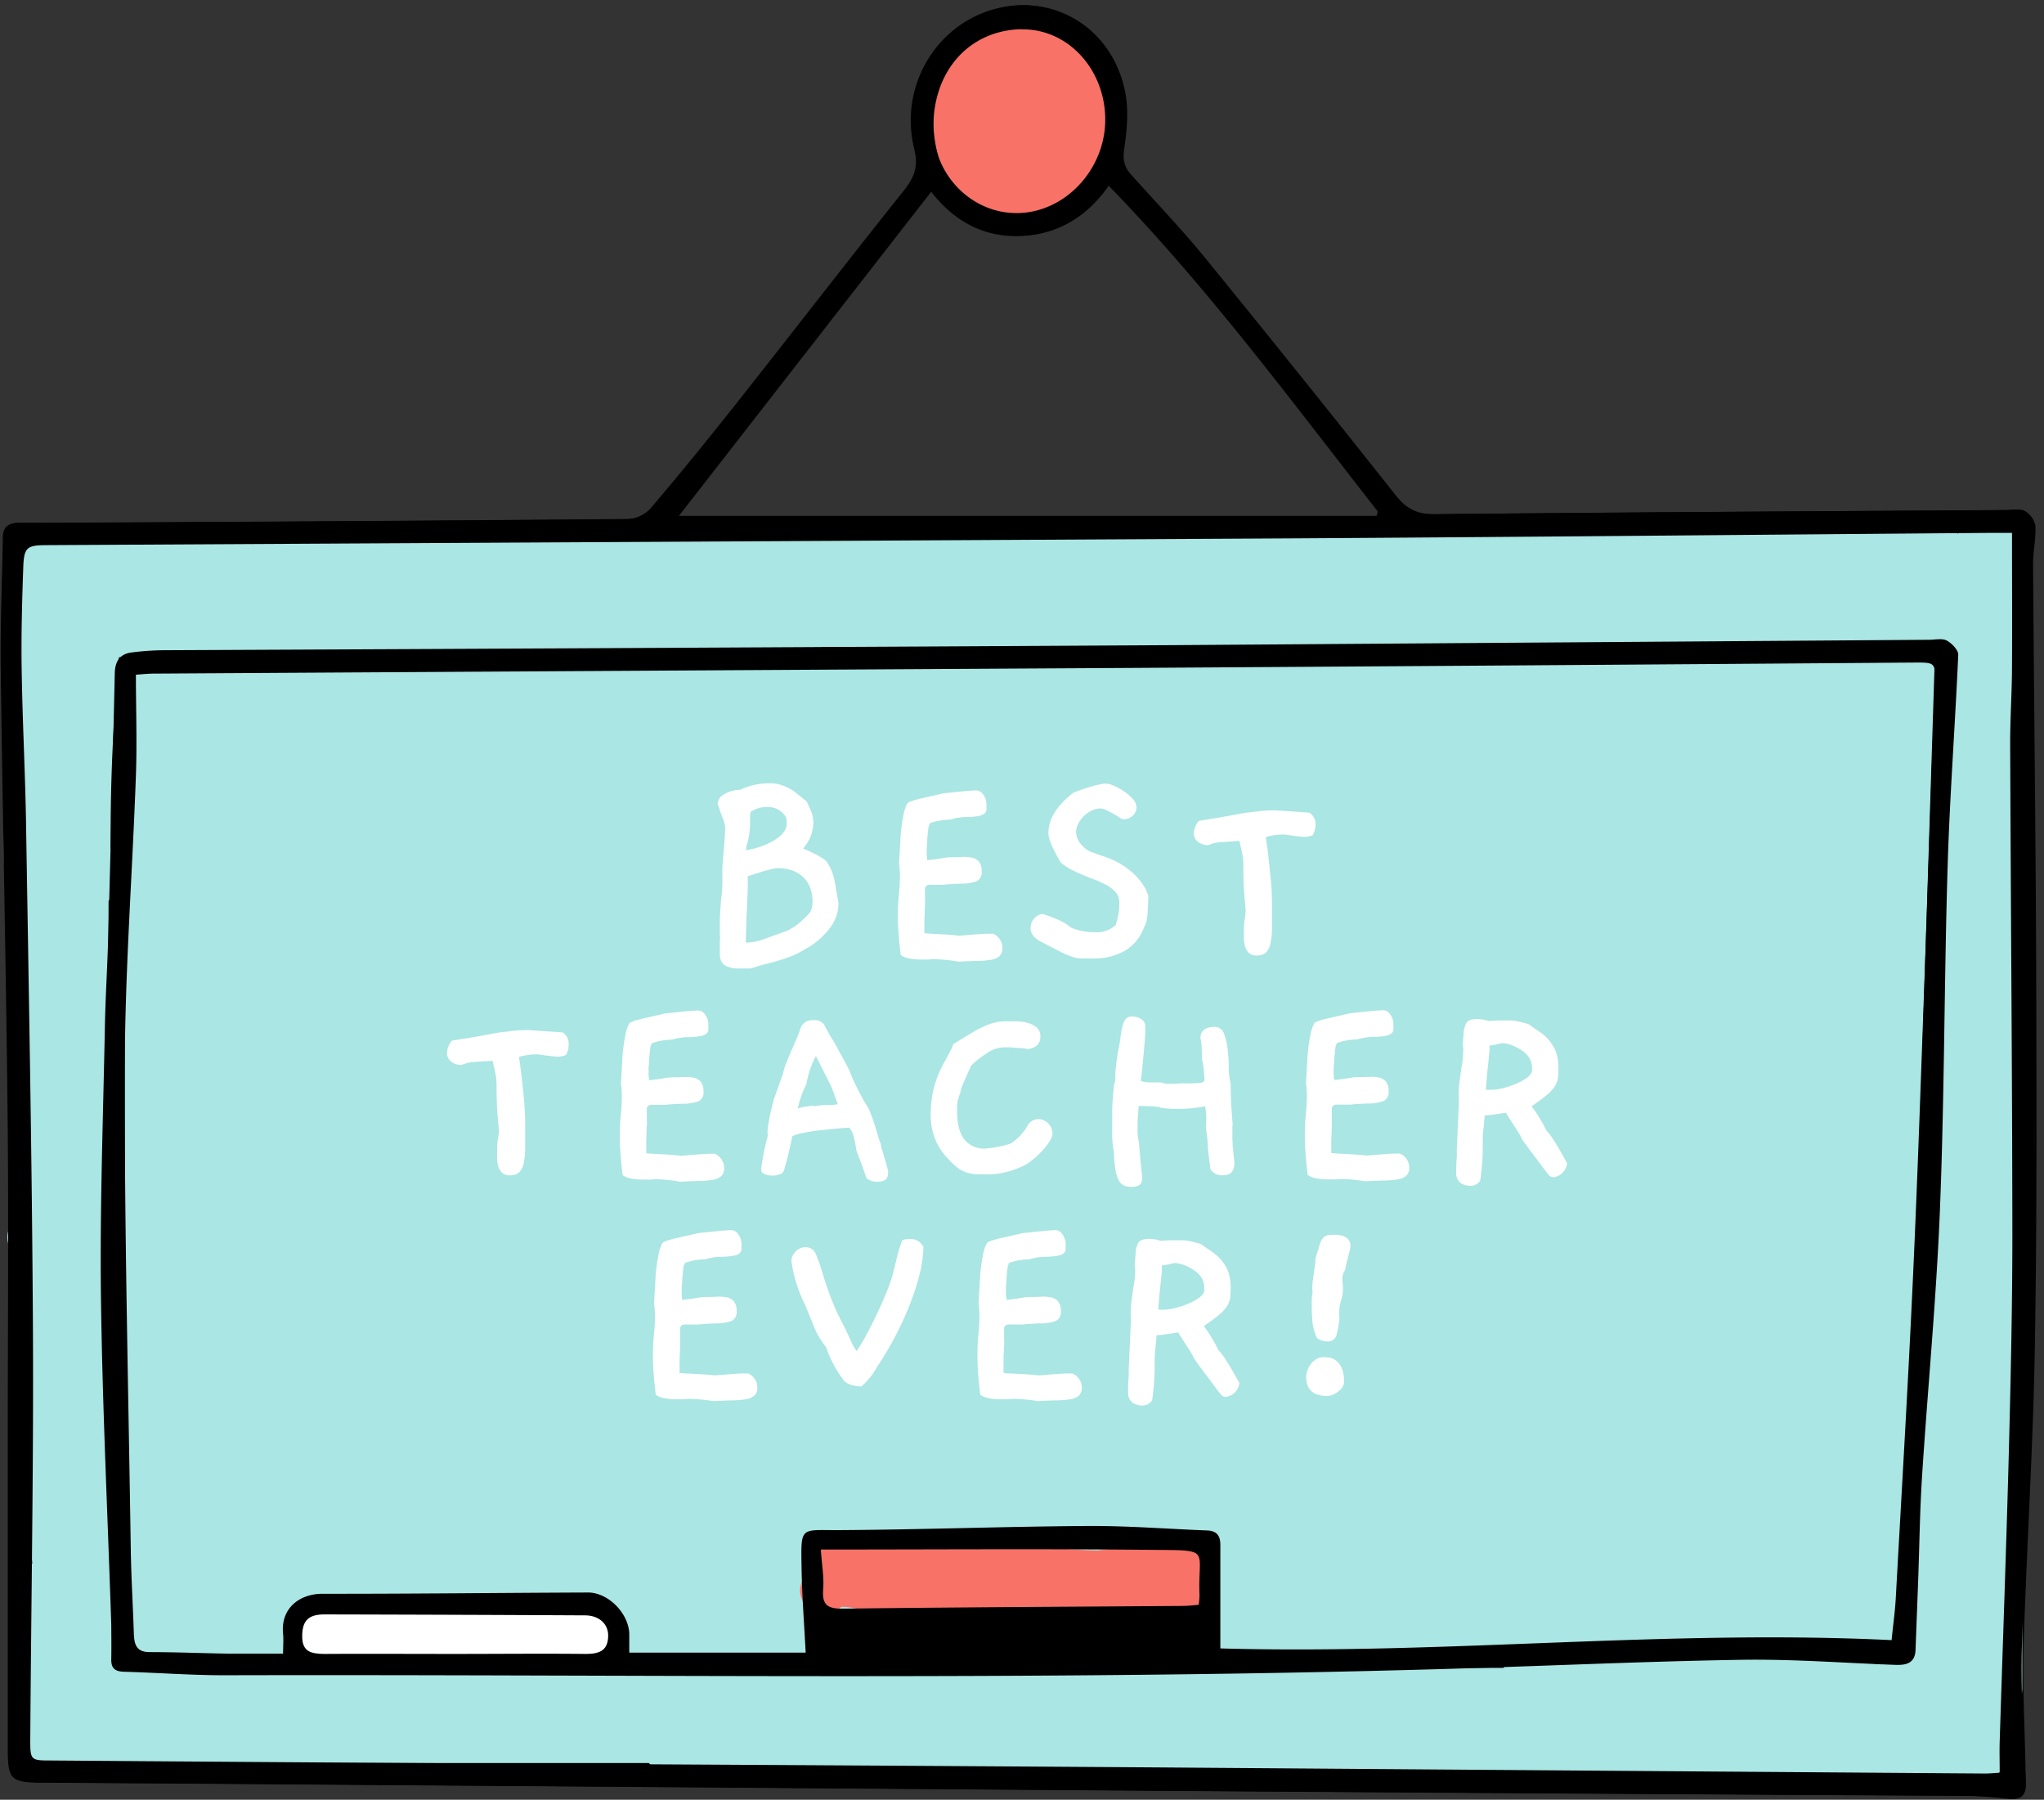 <?xml version="1.0" encoding="UTF-8" standalone="no"?><svg xmlns="http://www.w3.org/2000/svg" xmlns:xlink="http://www.w3.org/1999/xlink" data-name="Layer 1" fill="#000000" height="434.5" preserveAspectRatio="xMidYMid meet" version="1" viewBox="4.2 3.7 493.6 434.5" width="493.6" zoomAndPan="magnify"><rect x="4.2" y="3.7" width="493.6" height="434.5" fill="#333333" stroke="none"/><g id="change1_1"><path d="M495.57,329.78c.53-30.1.44-60.2.35-90.31-.11-33.21-.54-66.42-.76-99.64,0-3.08.73-6.18.56-9.24a5.28,5.28,0,0,0-2.57-3.53c-1.11-.62-2.79-.23-4.23-.22-46.13.3-92.26.53-138.39,1-4.31,0-6.79-1.41-9.34-4.64q-22.68-28.64-45.77-57c-5.76-7.05-12.08-13.66-18.17-20.45-1.66-1.86-1.94-3.73-1.54-6.35.66-4.42,1.07-9.16.21-13.48C273.06,11.65,261,3.77,248.85,5.13,232.17,7,221.27,23.38,225.32,39.73c1,4.1,0,6.76-2.45,9.85C209.66,66.19,196.69,83,183.53,99.65c-7.19,9.1-14.48,18.1-22,26.94A8.27,8.27,0,0,1,155.9,129q-71,.6-141.91.91c-1.69,0-3.39,0-5.08,0-2.4,0-3.59,1.07-3.63,3.53-.16,10.54-.63,21.09-.5,31.63.45,35.7,1.27,71.39,1.65,107.08.27,25.41.05,50.82.05,76.23h0v77.8c0,7,.83,7.81,7.81,7.86q35.76.23,71.54.5,105.75.78,211.5,1.56,90.69.62,181.39,1.12a106.45,106.45,0,0,1,10.85.72c2.51.27,3.76-.68,3.86-3.12.07-1.43-.08-2.86-.1-4.3-.18-10-.74-20.06-.44-30.07C493.63,376.88,495.16,353.34,495.57,329.78ZM229.3,49.7C234.93,57,242.2,61,251.24,60.57c8.87-.44,15.78-4.84,20.87-12.28,24,24.65,44.18,52,65.13,78.79l-.33,1.16H168.15Z"/></g><g id="change2_1"><path d="M34.32 163.65L34.32 406.17 271.42 406.17 463.82 402.93 471.46 161.62 34.32 163.65z" fill="#aae6e3"/></g><g id="change3_1"><path d="M493.2,237.3c-1.39-23-2.71-46-1-69.08a6.31,6.31,0,0,0-.39-2.8c0-.09,0-.16,0-.25q-.12-12-.23-24c3.09-5.06.77-13.48-7-13.48a7.79,7.79,0,0,0-7.52,4.82c-22.64-6.5-45.68-.51-68.75,0-12.78.28-25.45-2-38.24-1.35-4.67.24-9.33.73-14,1.08a6.8,6.8,0,0,0-2.14-.36H336c-1.36-.23-2.72-.5-4.08-.85a6,6,0,0,0-5.16.85H32.94a5.85,5.85,0,0,0-5.07,2.59l-1.24-.52a13.28,13.28,0,0,0-2.31-.39,9.65,9.65,0,0,0-3.36-.78,9.81,9.81,0,0,0-5.15.23,9.75,9.75,0,0,0-4.39,2.31,9.76,9.76,0,0,0-3.32,3.63,13,13,0,0,0-1.3,9.94c.43,1,.86,2.06,1.3,3.09a13.47,13.47,0,0,0,1,1.38,16.68,16.68,0,0,0-1.62,5.74,463.24,463.24,0,0,0-2.32,52.14A12,12,0,0,0,10,221.17Q10.34,258.6,11.7,296a5.93,5.93,0,0,0-2.49.9l-.14.08-.28.21c-2.12,1.55-3.44,4.4-2.52,7a42.74,42.74,0,0,1,2.61,12.89,6.2,6.2,0,0,0,1.79,4.25,5.08,5.08,0,0,0-1.81,4.91q.87,7.06,1.61,14.14A335.64,335.64,0,0,0,12,381.17a5.67,5.67,0,0,0-2.7,5.26l.51,17.72a6.31,6.31,0,0,0,1.43,3.93c-.13,1.38-.27,2.76-.4,4.15a5.44,5.44,0,0,0-1.05,3.56,33.53,33.53,0,0,1,0,4c0,.15-.11,1-.12,1.25-.09.55-.2,1.11-.31,1.66-1,4.7,3,9.34,7.94,7.94A12.87,12.87,0,0,0,21,429a12.61,12.61,0,0,0,2.83.34H160.92a7.11,7.11,0,0,0,6.76,2.89l21.06-1.68a8.39,8.39,0,0,0,6.25,3.13c24.39,1.49,48.68-1.13,73.05-1.72a353.6,353.6,0,0,1,35.8,1.34c12.21.94,23.88-2.73,36-2.09,11.27.6,22.28,3.47,33.61,3.94,11.65.48,23.34.19,35,.06q36.84-.41,73.65-1.88c6.67-.26,9.33-6.64,7.94-11.56a13.2,13.2,0,0,0,.58-4.51,11,11,0,0,0,1.94-6.48V305.13a7.54,7.54,0,0,0,.27-.88C497.87,282.91,494.5,259,493.2,237.3Zm-19.95-37.22a7.19,7.19,0,0,0-.37,2q-.75,45.45-1.52,90.91a11.16,11.16,0,0,0-1.8,6.3v40.33A10.57,10.57,0,0,0,466,348v52.59a29.6,29.6,0,0,0-7.48,4.93c-4.94-.49-12.52-1.82-14.36-2.05q-11.69-1.41-23.44-2a329,329,0,0,0-47,1.22,8.66,8.66,0,0,0-6.45,3.68h-332Q30.92,352.6,30,298.66a7.19,7.19,0,0,0,.25-1.85l0-9.07a.09.09,0,0,0,0-.05q.16-11.47.05-22.95l.12-43.52a6.22,6.22,0,0,0,1.38-3.91v-5.57a6.31,6.31,0,0,0-.88-3.12q-.15-23.18,2-46.24H195a12.27,12.27,0,0,0,7.67-2.45H474.53l.06,5.24a8.59,8.59,0,0,0,1,4Q474.1,184.59,473.25,200.08Z" fill="#aae6e3"/></g><g id="change4_1"><path d="M149.61,392.46c-22-6.89-44.47,0-67.09-1.22-4.31-.23-6.78,1.76-7,5.14-.32,3.05,1.47,6.36,5.4,6.41,21.51,6.65,44-3.61,65.43,3.09C153.46,408.1,156.64,394.67,149.61,392.46Z" fill="#ffffff"/></g><g id="change4_2"><path d="M179,202a11,11,0,0,1,.34,1.48c-.09,1.93-.2,3.68-.34,5.24s-.26,3-.35,4.2c0,.78,0,1.49,0,2.13s0,1.24,0,1.79a35.92,35.92,0,0,1-.31,4.06,65.17,65.17,0,0,0-.31,7.3v1a4.47,4.47,0,0,0,.07.76,7.23,7.23,0,0,0-.07.89V234a4,4,0,0,0,.35,1.75,2.55,2.55,0,0,0,1.17,1.17,6.41,6.41,0,0,0,2.48.59h3.51c1.37-.46,2.61-.83,3.72-1.1s2.14-.57,3.13-.86,2-.65,2.93-1a23.67,23.67,0,0,0,3.16-1.61,18.52,18.52,0,0,0,6.34-5.48,9.83,9.83,0,0,0,1.86-5.27v-.48l-.83-4.82a14.51,14.51,0,0,0-.89-3.1,11.72,11.72,0,0,0-1.1-2q-1-1.25-5.72-3.24a9.65,9.65,0,0,0,2.48-6.27,7.34,7.34,0,0,0-.62-2.89l-1-2.2-2.83-2.28a12.63,12.63,0,0,0-2.51-1.41,9.76,9.76,0,0,0-2-.58,6.65,6.65,0,0,0-1.38-.11c-.37,0-.64,0-.83,0a16.08,16.08,0,0,0-6.54,1.58,7.35,7.35,0,0,0-4,1.17,2.8,2.8,0,0,0-1.41,2.14c.32,1,.58,1.75.79,2.37S178.8,201.33,179,202Zm5.78,4.93a21,21,0,0,0,.45-2.65c.07-.76.1-1.42.1-2v-1.44a4.16,4.16,0,0,1,.14-1.11,6.68,6.68,0,0,1,4.34-1.17,4.66,4.66,0,0,1,1.72.31,5.18,5.18,0,0,1,1.31.76,4.47,4.47,0,0,1,.86.9,3.15,3.15,0,0,1,.38.65c0,.23.08.45.1.66a6.48,6.48,0,0,1,0,.65q0,2.13-2.76,3.92a18.75,18.75,0,0,1-7.09,2.55A13,13,0,0,1,184.77,206.88Zm-.34,19.62c0-1.28.09-2.44.14-3.48s.09-2,.13-3,.07-2,.07-3.27v-1.58a13.25,13.25,0,0,0,1.28-.38c.62-.21,1.3-.42,2.06-.66s1.49-.43,2.2-.61a7.14,7.14,0,0,1,1.76-.28,10.45,10.45,0,0,1,3.17.48,7.66,7.66,0,0,1,2.65,1.45,6.76,6.76,0,0,1,1.82,2.51,8.82,8.82,0,0,1,.69,3.62,6.18,6.18,0,0,1-.27,1.92,3.88,3.88,0,0,1-.93,1.38c-.48.51-1,1-1.62,1.55a15.44,15.44,0,0,1-1.93,1.45,9.44,9.44,0,0,1-1.86.93l-5.16,1.86a12.87,12.87,0,0,1-4,.82h-.34C184.34,229.37,184.38,227.79,184.43,226.5Z" fill="#ffffff"/></g><g id="change4_3"><path d="M235.66,235.87c1.65-.1,3.14-.15,4.48-.18a21.33,21.33,0,0,0,3.34-.27,4.31,4.31,0,0,0,2.06-.86,2.61,2.61,0,0,0,.72-2.07,3.64,3.64,0,0,0-2.27-3.37h-.82c-.92,0-2.16.07-3.72.2l-2.62.21-1,.07c-.28,0-.83-.1-1.66-.17s-1.68-.13-2.58-.17l-2.55-.14c-.8-.05-1.34-.09-1.61-.14,0-1,0-2,0-2.75s.05-1.48.07-2.1,0-1.21.07-1.76,0-1.1,0-1.65c0-.37,0-.77,0-1.21s0-.79,0-1.07a1.07,1.07,0,0,1,.31-.86,1.33,1.33,0,0,1,.73-.27,6.17,6.17,0,0,1,.86,0l.79,0c.37,0,.7,0,1,0l.86,0q.69-.14,4-.27a10.83,10.83,0,0,0,4-.62,2.34,2.34,0,0,0,1.14-2.35,3.51,3.51,0,0,0-.62-2.3,3.14,3.14,0,0,0-1.69-1,9.35,9.35,0,0,0-2.44-.17c-.92.05-1.86.07-2.83.07a12.85,12.85,0,0,0-2.1.24q-1.34.24-3.48.45c0-.46-.08-.88-.1-1.27s0-.75,0-1.07,0-.67,0-.9.06-.46.1-.68c0,.13,0,0,0-.45s.06-1,.1-1.59.12-1.21.21-1.79a2.7,2.7,0,0,1,.41-1.2,15.85,15.85,0,0,1,4.48-.83h.34a13.65,13.65,0,0,1,4.13-.62,18.1,18.1,0,0,0,2.83-.27,3,3,0,0,0,1.37-.59,1.3,1.3,0,0,0,.45-.93c0-.36,0-.78,0-1.24a3.89,3.89,0,0,0-.79-2.41,2.12,2.12,0,0,0-1.55-1h-.28l-1,.07c-.74,0-1.58.11-2.52.2l-2.72.28c-.87.09-1.44.16-1.72.21l-4.4,1q-3.72.82-4.14,1.38a10.25,10.25,0,0,0-.93,2.82c-.25,1.24-.47,2.73-.65,4.48l-.41,7.23a23.2,23.2,0,0,1,.2,3.44,38.19,38.19,0,0,1-.24,4,50.19,50.19,0,0,0-.24,5.27c0,1.28.06,2.71.17,4.27s.29,3.26.52,5.09c.92.74,2.62,1.1,5.1,1.1l1.3,0c.46,0,.94-.06,1.45-.1A39,39,0,0,1,235.66,235.87Z" fill="#ffffff"/></g><g id="change4_4"><path d="M280.21,228.22c.28-.59.49-1.1.66-1.51a6.2,6.2,0,0,0,.34-1.41c.07-.53.13-1.2.17-2s.09-1.89.14-3.27a10,10,0,0,0-1.38-2.86,15.52,15.52,0,0,0-2.27-2.62,19.13,19.13,0,0,0-2.89-2.17,19.35,19.35,0,0,0-3.24-1.58l-4.34-1.51a7.51,7.51,0,0,1-2.34-2,4.5,4.5,0,0,1-1-2.82,4.3,4.3,0,0,1,.48-1.83,6.73,6.73,0,0,1,1.31-1.82,7.66,7.66,0,0,1,1.89-1.38,4.79,4.79,0,0,1,2.24-.55,3.51,3.51,0,0,1,1.41.41c.57.28,1.15.58,1.72.9s1.07.62,1.48.89a2.42,2.42,0,0,0,.76.41,3.35,3.35,0,0,0,2.38-.86,2.67,2.67,0,0,0,.93-2,3.07,3.07,0,0,0-.86-2,11.15,11.15,0,0,0-2.07-1.82,15,15,0,0,0-2.44-1.38,5.26,5.26,0,0,0-2-.55q-2.07,0-7.78,2.13-6.14,4.68-6.13,9.85,0,2.07,3,7.09a14,14,0,0,0,2.34,1.59c.78.41,1.56.78,2.34,1.1,1,.46,2.08.89,3.2,1.31a22.46,22.46,0,0,1,3.07,1.37,8.57,8.57,0,0,1,2.27,1.76,3.59,3.59,0,0,1,.9,2.51,15.71,15.71,0,0,1-.31,3.31,19.2,19.2,0,0,1-.59,2.13,6.55,6.55,0,0,1-4.75,1.72,14.6,14.6,0,0,1-6-1.1q-1.86-1.72-6.82-3.3a3.09,3.09,0,0,0-2.13,1.13,3.44,3.44,0,0,0-.83,2.24c0,1.33.83,2.44,2.48,3.31q3.17,1.65,4.89,2.51a19.47,19.47,0,0,0,2.86,1.2,7.2,7.2,0,0,0,2.1.35H268a15.05,15.05,0,0,0,7.72-1.79A10.71,10.71,0,0,0,280.21,228.22Z" fill="#ffffff"/></g><g id="change4_5"><path d="M321.87,203a3.25,3.25,0,0,0-1.45-3.1l-8.12-.55h-1a25.17,25.17,0,0,0-3.17.21l-3.44.41c-3.45.64-6.09,1.12-7.92,1.41s-2.87.47-3.1.52a5,5,0,0,0-1.17,2.89,2.61,2.61,0,0,0,1,2.14,3.86,3.86,0,0,0,2.48.82,9.27,9.27,0,0,1,3.44-.76l4.07-.27c.22.92.44,1.87.65,2.86a14.32,14.32,0,0,1,.31,3c0,3,.09,5.55.27,7.54s.28,3.16.28,3.48a10.53,10.53,0,0,1-.21,2,13.3,13.3,0,0,0-.2,2.38c0,.5,0,1.12,0,1.86a8.06,8.06,0,0,0,.21,2.1,3.94,3.94,0,0,0,.89,1.72,2.64,2.64,0,0,0,2,.72,3.17,3.17,0,0,0,2.2-.69,4.15,4.15,0,0,0,1.1-2.17,17.65,17.65,0,0,0,.38-3.71q0-2.25,0-5.34,0-1.24-.06-3c0-1.17-.14-2.48-.28-3.92s-.3-3-.48-4.65-.42-3.35-.69-5.1a14.9,14.9,0,0,1,4.27-.62,8.66,8.66,0,0,1,1.07.11l1.48.21,1.41.17c.43,0,.77.07,1,.07a5.26,5.26,0,0,0,2.13-.42A4.71,4.71,0,0,0,321.87,203Z" fill="#ffffff"/></g><g id="change4_6"><path d="M113.16,260a3.84,3.84,0,0,0,2.48.82,9.07,9.07,0,0,1,3.44-.76l4.06-.27c.23.92.45,1.87.66,2.86a15,15,0,0,1,.31,3q0,4.54.27,7.54c.18,2,.28,3.16.28,3.48a10.53,10.53,0,0,1-.21,2,12.4,12.4,0,0,0-.21,2.38q0,.75,0,1.86a8.06,8.06,0,0,0,.21,2.1,3.83,3.83,0,0,0,.89,1.72,2.61,2.61,0,0,0,2,.72,3.18,3.18,0,0,0,2.21-.69,4.15,4.15,0,0,0,1.1-2.17,18.37,18.37,0,0,0,.38-3.72c0-1.49,0-3.27,0-5.33,0-.83,0-1.83-.07-3s-.13-2.48-.27-3.92-.3-3-.49-4.65-.41-3.35-.68-5.1a14.85,14.85,0,0,1,4.27-.62,8.37,8.37,0,0,1,1.06.11l1.48.2,1.42.18c.43,0,.76.07,1,.07a5.31,5.31,0,0,0,2.14-.42,4.71,4.71,0,0,0,.62-2.34,3.25,3.25,0,0,0-1.45-3.1l-8.12-.55h-1a25,25,0,0,0-3.16.21l-3.45.41q-5.16,1-7.92,1.41c-1.83.3-2.86.47-3.09.52a5,5,0,0,0-1.18,2.89A2.64,2.64,0,0,0,113.16,260Z" fill="#ffffff"/></g><g id="change4_7"><path d="M168.45,289c1.66-.1,3.15-.15,4.48-.18a21.33,21.33,0,0,0,3.34-.27,4.31,4.31,0,0,0,2.06-.86,2.58,2.58,0,0,0,.73-2.07,3.66,3.66,0,0,0-2.27-3.37H176c-.92,0-2.16.07-3.72.2l-2.62.21-1,.07c-.28-.05-.83-.1-1.65-.17s-1.69-.13-2.59-.17l-2.54-.14c-.81-.05-1.35-.09-1.62-.14,0-1.06,0-2,0-2.75s.05-1.49.07-2.1,0-1.21.07-1.76,0-1.1,0-1.65c0-.37,0-.77,0-1.21s0-.79,0-1.07a1,1,0,0,1,.31-.86,1.27,1.27,0,0,1,.72-.27,6.17,6.17,0,0,1,.86,0l.79,0c.37,0,.7,0,1,0l.86,0q.69-.14,4-.27a10.74,10.74,0,0,0,4-.62,2.34,2.34,0,0,0,1.14-2.35,3.51,3.51,0,0,0-.62-2.3,3.1,3.1,0,0,0-1.69-1,9.32,9.32,0,0,0-2.44-.17c-.92.05-1.86.07-2.82.07a12.63,12.63,0,0,0-2.1.24q-1.35.24-3.48.45c0-.46-.08-.88-.1-1.27s0-.75,0-1.07a7.38,7.38,0,0,1,0-.9,5.46,5.46,0,0,1,.1-.69c0,.14,0,0,0-.44s.06-1,.11-1.59.11-1.21.2-1.79a2.57,2.57,0,0,1,.42-1.2,15.85,15.85,0,0,1,4.47-.83h.35a13.27,13.27,0,0,1,4.13-.62,17.81,17.81,0,0,0,2.82-.27,3.08,3.08,0,0,0,1.38-.59,1.38,1.38,0,0,0,.45-.93c0-.37,0-.78,0-1.24a3.89,3.89,0,0,0-.79-2.41,2.12,2.12,0,0,0-1.55-1h-.28l-1,.07c-.73,0-1.57.11-2.51.2l-2.72.28c-.88.09-1.45.16-1.72.21l-4.41,1c-2.48.55-3.86,1-4.13,1.38a9.62,9.62,0,0,0-.93,2.82c-.26,1.24-.47,2.73-.66,4.48l-.41,7.23a21.68,21.68,0,0,1,.21,3.44,38.19,38.19,0,0,1-.24,4,47.38,47.38,0,0,0-.25,5.27c0,1.28.06,2.71.18,4.27s.28,3.26.51,5.09c.92.74,2.62,1.1,5.1,1.1l1.31,0c.46,0,.94-.06,1.44-.11A39.76,39.76,0,0,1,168.45,289Z" fill="#ffffff"/></g><g id="change4_8"><path d="M198.2,277.21c1.24-.26,2.57-.46,4-.63l4.07-.41,3-.24a4.53,4.53,0,0,1,.93,1.65,26,26,0,0,1,.79,3.79l1.45,3.89c.41,1.13.73,2.08,1,2.86A3.69,3.69,0,0,0,216,289c1.52,0,2.37-.44,2.55-1.31a4.05,4.05,0,0,0,.14-.9,5.71,5.71,0,0,0-.28-1.38c-.18-.64-.37-1.33-.58-2.06s-.41-1.43-.62-2.1a5.52,5.52,0,0,1-.31-1.48,6.91,6.91,0,0,1-.62-1.65c-.23-.83-.51-1.75-.83-2.76s-.67-2-1.06-3a9.85,9.85,0,0,0-1.28-2.38c-.78-1.38-1.44-2.63-2-3.75s-1-2.13-1.38-3a7.56,7.56,0,0,0-.55-1.34c-.32-.67-.72-1.42-1.17-2.27s-1-1.75-1.48-2.69-1-1.8-1.49-2.58-1-1.68-1.51-2.69a2.66,2.66,0,0,0-2.82-1.65,3,3,0,0,0-3.31,2.27,17.39,17.39,0,0,1-.82,2.17c-.42.94-.85,1.94-1.31,3s-.89,2.09-1.28,3.1a12.18,12.18,0,0,0-.72,2.41l-2.2,6.12s-.08.37-.24,1-.34,1.31-.52,2.13-.36,1.69-.52,2.59a13.08,13.08,0,0,0-.24,2.23,3.43,3.43,0,0,0,.07.83A57.07,57.07,0,0,0,188,286a1.2,1.2,0,0,0,.79,1.13,4.39,4.39,0,0,0,1.89.38,4.82,4.82,0,0,0,1.86-.31,1.55,1.55,0,0,0,1-1q.69-2.34,1.17-4.41c.32-1.37.59-2.63.82-3.78A11.58,11.58,0,0,1,198.2,277.21Zm.76-11.88a21.91,21.91,0,0,1,2.27-6.68c.78,1.56,1.42,2.83,1.93,3.82l1.34,2.65c.39.78.73,1.56,1,2.34s.63,1.72,1,2.82a13.9,13.9,0,0,1-2.68.21,12.13,12.13,0,0,0-2.83.28,2.25,2.25,0,0,0-.69-.07,12.73,12.73,0,0,0-3.44.62A22.26,22.26,0,0,1,199,265.33Z" fill="#ffffff"/></g><g id="change4_9"><path d="M250.26,285.64a9.91,9.91,0,0,0,2.58-1.38,18.34,18.34,0,0,0,2.51-2.17,17.64,17.64,0,0,0,2-2.37,6.65,6.65,0,0,0,1-2,.86.86,0,0,1,0-.24.88.88,0,0,0,0-.24,3.53,3.53,0,0,0-3.37-3.37A3.42,3.42,0,0,0,252.6,275a12.61,12.61,0,0,1-4.41,4.82A27.6,27.6,0,0,1,242,281a6,6,0,0,1-4.88-2.17c-1.2-1.45-1.8-3.82-1.8-7.13a8.69,8.69,0,0,1,.76-4.06,7.48,7.48,0,0,1,.66-2.17q.65-1.62,2-4.51a24,24,0,0,1,4.44-3.41,7.55,7.55,0,0,1,3.61-1c.69,0,1.38,0,2.07.07l1.86.14c.55,0,1,.09,1.31.14s.46.07.41.07q3-.42,3-3a2.73,2.73,0,0,0-1-2.3,6,6,0,0,0-2.38-1.1,11.82,11.82,0,0,0-2.72-.31H247.3a11.81,11.81,0,0,0-4.41.79,30.42,30.42,0,0,0-4.2,2.1l-4.27,2.62a7,7,0,0,1-.55,1.3c-.32.65-.78,1.52-1.38,2.62a26.63,26.63,0,0,0-3,7.57,31.09,31.09,0,0,0-.55,5.38,19.73,19.73,0,0,0,.14,2.3,14.07,14.07,0,0,0,.55,2.65,13.92,13.92,0,0,0,1.24,2.86,15,15,0,0,0,2.27,3,16.1,16.1,0,0,0,2.34,2.2,7.44,7.44,0,0,0,2.07,1.1,8.51,8.51,0,0,0,2.1.42c.71,0,1.55.06,2.51.06A19.68,19.68,0,0,0,250.26,285.64Z" fill="#ffffff"/></g><g id="change4_10"><path d="M280,288.33V288c0-.09,0-.39-.06-.89s-.13-1.33-.25-2.48-.26-2.85-.44-5.1a12.92,12.92,0,0,1-.35-3.44c0-.73,0-1.55.07-2.45s.12-1.87.21-2.92c3,0,4.75.14,5.3.41.55.09,1.16.16,1.82.21s1.39.07,2.17.07a32,32,0,0,0,4.41-.25c1.19-.15,2-.28,2.34-.37.09.46.16.9.21,1.34s.07.91.07,1.41c0,.32,0,.63,0,.93s-.06.61-.1.93a8.35,8.35,0,0,0,.07.9c0,.41.1.87.17,1.37s.13,1,.17,1.52.07.92.07,1.24V281l.62,5a3.36,3.36,0,0,0,3.1,1.44c1.79,0,2.69-1,2.69-3,0-.18,0-.47-.07-.86s-.1-.81-.14-1.27-.09-.9-.14-1.31a8.73,8.73,0,0,1-.07-1c0-.55-.07-1.06-.07-1.54V276a4.86,4.86,0,0,1,.07-.83c-.18-2.15-.31-4.05-.38-5.68s-.1-3-.1-4.23a14.56,14.56,0,0,1-.45-3.69c0-1.53-.11-3-.27-4.51a14.29,14.29,0,0,0-.9-3.82,2.28,2.28,0,0,0-2.23-1.62q-3.45,0-3.45,2.76a9.05,9.05,0,0,1,.28,1.68c0,.63.07,1.26.07,1.9v1.24a29.1,29.1,0,0,1,.62,5.09c0,.51-.41.8-1.21.86s-1.66.11-2.58.11h-1c0-.05-.33,0-1,0a27.75,27.75,0,0,1-2.82.11,3.27,3.27,0,0,1-1.28-.18,3.71,3.71,0,0,0-1.34-.17,6,6,0,0,0-.72,0q-.37,0-.93,0a7.13,7.13,0,0,1-2.48-.34c.23-2,.41-3.77.55-5.24s.25-2.72.34-3.75.15-1.88.18-2.55,0-1.2,0-1.62a2,2,0,0,0-1-1.79,3.61,3.61,0,0,0-1.89-.62,2.13,2.13,0,0,0-2.2,1.11,14,14,0,0,0-.83,3.44c-.14,1.1-.29,2.05-.45,2.86s-.3,1.57-.41,2.3-.22,1.49-.31,2.28a23.49,23.49,0,0,0-.14,2.68,1.48,1.48,0,0,0,0,.38,1.8,1.8,0,0,1,0,.31,8.28,8.28,0,0,0-.41,2.1q-.15,1.41-.24,2.82c-.07.94-.11,1.76-.11,2.45v.89a5.52,5.52,0,0,0,0,.66q0,.38,0,.93c0,.36,0,.8,0,1.3s0,1.06,0,1.66a19.76,19.76,0,0,0,.42,4.54,30.74,30.74,0,0,0,.34,4.13,8.84,8.84,0,0,0,.76,2.59,2.89,2.89,0,0,0,1.2,1.3,3.54,3.54,0,0,0,1.69.38C279.09,290.32,280,289.66,280,288.33Z" fill="#ffffff"/></g><g id="change4_11"><path d="M342.25,282.2h-.82c-.92,0-2.16.07-3.72.2l-2.62.21-1,.07c-.28-.05-.83-.1-1.65-.17s-1.69-.13-2.59-.17l-2.54-.14c-.81-.05-1.35-.09-1.62-.14,0-1.06,0-2,0-2.75s.05-1.49.07-2.1.05-1.21.07-1.76,0-1.1,0-1.65c0-.37,0-.77,0-1.21s0-.79,0-1.07a1,1,0,0,1,.32-.86,1.27,1.27,0,0,1,.72-.27,6.17,6.17,0,0,1,.86,0l.79,0c.37,0,.7,0,1,0l.86,0q.69-.14,4-.27a10.79,10.79,0,0,0,4-.62,2.34,2.34,0,0,0,1.14-2.35,3.51,3.51,0,0,0-.62-2.3,3.1,3.1,0,0,0-1.69-1,9.32,9.32,0,0,0-2.44-.17c-.92.05-1.86.07-2.82.07a12.63,12.63,0,0,0-2.1.24q-1.35.24-3.48.45c-.05-.46-.08-.88-.11-1.27s0-.75,0-1.07,0-.67,0-.9.06-.46.11-.69c0,.14,0,0,0-.44s.06-1,.11-1.59.11-1.21.2-1.79a2.7,2.7,0,0,1,.41-1.2,15.91,15.91,0,0,1,4.48-.83h.35a13.27,13.27,0,0,1,4.13-.62,17.81,17.81,0,0,0,2.82-.27,3.08,3.08,0,0,0,1.38-.59,1.32,1.32,0,0,0,.44-.93c0-.37,0-.78,0-1.24a3.89,3.89,0,0,0-.79-2.41,2.12,2.12,0,0,0-1.55-1h-.28l-1,.07c-.74,0-1.57.11-2.51.2l-2.72.28c-.88.09-1.45.16-1.73.21l-4.4,1c-2.48.55-3.86,1-4.13,1.38a9.62,9.62,0,0,0-.93,2.82,44.27,44.27,0,0,0-.66,4.48l-.41,7.23a21.68,21.68,0,0,1,.21,3.44,38.41,38.41,0,0,1-.25,4,50.19,50.19,0,0,0-.24,5.27c0,1.28.06,2.71.18,4.27s.28,3.26.51,5.09c.92.74,2.62,1.1,5.1,1.1l1.31,0c.45,0,.94-.06,1.44-.11a39.76,39.76,0,0,1,6.06.56c1.65-.1,3.15-.15,4.48-.18a21.33,21.33,0,0,0,3.34-.27,4.31,4.31,0,0,0,2.06-.86,2.61,2.61,0,0,0,.73-2.07A3.65,3.65,0,0,0,342.25,282.2Z" fill="#ffffff"/></g><g id="change4_12"><path d="M377.65,276.69a36.68,36.68,0,0,0-3.58-5.92q2.4-1.65,3.72-2.76a8.7,8.7,0,0,0,1.92-2.13,4.94,4.94,0,0,0,.73-2.1c.07-.71.1-1.57.1-2.58a10.56,10.56,0,0,0-.86-4.2,10.68,10.68,0,0,0-3.41-4l-3-2.07c-.64-.18-1.19-.33-1.65-.44s-.87-.21-1.24-.28a10.67,10.67,0,0,0-1.1-.14c-.37,0-.78,0-1.24,0h-1.83c-.71,0-1.52.05-2.44.14a9.17,9.17,0,0,0-2.89-.48c-1.38,0-2.25.34-2.62,1a6.27,6.27,0,0,0-.62,2.68l-.21,2.41c.05.33.08.64.11.93s0,.61,0,.93a20.09,20.09,0,0,1-.41,3.65l-.55,4.13c-.09,1.15-.13,2.16-.11,3a19.27,19.27,0,0,1,0,2.21L356,281.1v.34c0,.14,0,.43,0,.86s0,.93-.07,1.48,0,1.09-.07,1.62,0,1,0,1.34a2.9,2.9,0,0,0,1,2.52,3.94,3.94,0,0,0,2.37.72,2.73,2.73,0,0,0,2.42-1.24,57.7,57.7,0,0,0,.62-8.06v-2.13c0-.46,0-1.15.13-2.07s.21-2.09.35-3.51H363a9.75,9.75,0,0,0,1.21-.1l1.55-.21,1.37-.21a6.63,6.63,0,0,1,.76-.1,8.1,8.1,0,0,0,.62,1.07l1.21,1.86c.43.66.83,1.3,1.2,1.89a7.11,7.11,0,0,1,.69,1.31,3.19,3.19,0,0,0,.38.58c.3.44.7,1,1.2,1.69s1.06,1.42,1.66,2.2l1.65,2.21c.5.69.94,1.26,1.31,1.72a3,3,0,0,0,.62.69,1.18,1.18,0,0,0,.89.34,3.76,3.76,0,0,0,3.31-3.37Q378.89,277.65,377.65,276.69Zm-5-12.6a13.25,13.25,0,0,1-2.55,1.34,20.25,20.25,0,0,1-3.06,1,12.6,12.6,0,0,1-2.93.38h-.55a2.08,2.08,0,0,1-.55-.07q.27-3.43.48-5.37c.14-1.28.24-2.27.31-3s.11-1.16.11-1.41a5.51,5.51,0,0,0-.07-.79l1.37-.24a21.66,21.66,0,0,1,1.79-.38,6.94,6.94,0,0,1,2.41.55,11.43,11.43,0,0,1,2.59,1.41,6.15,6.15,0,0,1,1.41,1.45,4.09,4.09,0,0,1,.62,1.44,7.83,7.83,0,0,1,.14,1.41,3.56,3.56,0,0,1-.07.76A4.07,4.07,0,0,1,372.69,264.09Z" fill="#ffffff"/></g><g id="change4_13"><path d="M184.88,335.28h-.83c-.92,0-2.16.07-3.72.2l-2.62.21-1,.07c-.28-.05-.83-.1-1.65-.17s-1.69-.13-2.58-.17l-2.55-.14c-.81,0-1.35-.09-1.62-.14,0-1.06,0-2,0-2.75s.05-1.49.07-2.1.05-1.21.07-1.76,0-1.1,0-1.65c0-.37,0-.77,0-1.21s0-.79,0-1.07a1,1,0,0,1,.31-.86,1.27,1.27,0,0,1,.72-.27,6.17,6.17,0,0,1,.86,0l.79,0c.37,0,.7,0,1,0l.86,0c.46-.09,1.79-.18,4-.27a10.72,10.72,0,0,0,3.95-.62,2.34,2.34,0,0,0,1.14-2.35,3.51,3.51,0,0,0-.62-2.3,3.1,3.1,0,0,0-1.69-1,9.32,9.32,0,0,0-2.44-.17c-.92.05-1.86.07-2.82.07a12.63,12.63,0,0,0-2.1.24q-1.35.24-3.48.45c-.05-.46-.08-.88-.1-1.28s0-.74,0-1.06a7.38,7.38,0,0,1,0-.9,5.46,5.46,0,0,1,.1-.69c0,.14,0,0,0-.44s.06-1,.11-1.59.11-1.21.2-1.79a2.57,2.57,0,0,1,.42-1.2,15.85,15.85,0,0,1,4.47-.83h.35a13.27,13.27,0,0,1,4.13-.62,17.81,17.81,0,0,0,2.82-.27,3.08,3.08,0,0,0,1.38-.59,1.38,1.38,0,0,0,.45-.93c0-.37,0-.78,0-1.24a3.83,3.83,0,0,0-.79-2.41,2.12,2.12,0,0,0-1.55-1h-.28l-1,.07c-.73,0-1.57.11-2.51.2l-2.72.28c-.87.09-1.45.16-1.72.21l-4.41,1c-2.48.55-3.86,1-4.13,1.38a9.62,9.62,0,0,0-.93,2.82c-.25,1.24-.47,2.73-.66,4.48l-.41,7.23a21.68,21.68,0,0,1,.21,3.44,38.19,38.19,0,0,1-.24,4,50.19,50.19,0,0,0-.24,5.27c0,1.28.05,2.7.17,4.27s.28,3.26.51,5.09q1.38,1.1,5.1,1.1l1.31,0c.46,0,.94-.06,1.44-.11a39.76,39.76,0,0,1,6.06.56c1.66-.1,3.15-.15,4.48-.18a21.33,21.33,0,0,0,3.34-.27,4.31,4.31,0,0,0,2.06-.86,2.58,2.58,0,0,0,.73-2.07A3.66,3.66,0,0,0,184.88,335.28Z" fill="#ffffff"/></g><g id="change4_14"><path d="M223.78,302.84a4.4,4.4,0,0,0-1.72.28,44.49,44.49,0,0,0-1.31,4.34c-.32,1.33-.62,2.55-.89,3.65a31,31,0,0,1-1.35,4q-1,2.51-2.3,5.3c-.88,1.86-1.77,3.65-2.69,5.37a35.47,35.47,0,0,1-2.48,4.1,14.38,14.38,0,0,1-1.24-2.21c-.46-1-1-2.18-1.72-3.65-.51-1-.94-1.82-1.31-2.58s-.75-1.58-1.13-2.48-.81-1.95-1.24-3.16-1-2.79-1.55-4.72a46.84,46.84,0,0,0-1.59-4.48,2.6,2.6,0,0,0-2.54-1.79,3.11,3.11,0,0,0-2.41,1.07,3.29,3.29,0,0,0-1,2.24,33.7,33.7,0,0,0,3.31,10.6l2.27,5.58a16.21,16.21,0,0,0,1.2,2.34c.49.78,1,1.56,1.62,2.34A27.46,27.46,0,0,0,208,337q1,1.25,4.2,1.44a16.77,16.77,0,0,0,3.72-4.61q1.38-2,3.27-5.3a77.54,77.54,0,0,0,3.65-7.3,67.63,67.63,0,0,0,3-8.26,33.87,33.87,0,0,0,1.37-8.2A3.43,3.43,0,0,0,223.78,302.84Z" fill="#ffffff"/></g><g id="change4_15"><path d="M263.1,335.28h-.83c-.92,0-2.16.07-3.72.2l-2.61.21-1,.07c-.27-.05-.82-.1-1.65-.17s-1.69-.13-2.58-.17l-2.55-.14c-.8,0-1.34-.09-1.62-.14,0-1.06,0-2,0-2.75s0-1.49.07-2.1,0-1.21.07-1.76,0-1.1,0-1.65c0-.37,0-.77,0-1.21s0-.79,0-1.07a1,1,0,0,1,.31-.86,1.32,1.32,0,0,1,.72-.27,6.17,6.17,0,0,1,.86,0l.8,0c.36,0,.7,0,1,0l.87,0c.45-.09,1.79-.18,4-.27a10.83,10.83,0,0,0,4-.62,2.34,2.34,0,0,0,1.13-2.35,3.52,3.52,0,0,0-.61-2.3,3.14,3.14,0,0,0-1.69-1,9.4,9.4,0,0,0-2.45-.17c-.92.05-1.86.07-2.82.07a12.85,12.85,0,0,0-2.1.24q-1.33.24-3.48.45c0-.46-.08-.88-.1-1.28s0-.74,0-1.06,0-.67,0-.9.06-.46.1-.69c0,.14,0,0,0-.44s.05-1,.1-1.59.11-1.21.21-1.79a2.7,2.7,0,0,1,.41-1.2,15.85,15.85,0,0,1,4.48-.83h.34a13.27,13.27,0,0,1,4.13-.62,18.1,18.1,0,0,0,2.83-.27,3,3,0,0,0,1.37-.59,1.3,1.3,0,0,0,.45-.93c0-.37,0-.78,0-1.24a3.83,3.83,0,0,0-.79-2.41,2.11,2.11,0,0,0-1.55-1H259l-1,.07c-.73,0-1.57.11-2.51.2l-2.72.28c-.87.09-1.44.16-1.72.21l-4.41,1c-2.48.55-3.85,1-4.13,1.38a9.62,9.62,0,0,0-.93,2.82c-.25,1.24-.47,2.73-.65,4.48l-.41,7.23a23.2,23.2,0,0,1,.2,3.44,38.19,38.19,0,0,1-.24,4,50.19,50.19,0,0,0-.24,5.27c0,1.28.06,2.7.17,4.27s.29,3.26.52,5.09c.92.73,2.61,1.1,5.09,1.1l1.31,0c.46,0,.94-.06,1.45-.11a39.76,39.76,0,0,1,6.06.56c1.65-.1,3.14-.15,4.47-.18a21.23,21.23,0,0,0,3.34-.27,4.31,4.31,0,0,0,2.07-.86,2.61,2.61,0,0,0,.72-2.07A3.66,3.66,0,0,0,263.1,335.28Z" fill="#ffffff"/></g><g id="change4_16"><path d="M298.49,329.77a36,36,0,0,0-3.58-5.92q2.41-1.65,3.72-2.76a8.76,8.76,0,0,0,1.93-2.13,5.06,5.06,0,0,0,.72-2.1c.07-.71.11-1.58.11-2.59a10.63,10.63,0,0,0-.86-4.2,10.93,10.93,0,0,0-3.41-4l-3-2.07c-.65-.18-1.2-.33-1.66-.44s-.87-.21-1.23-.28a10.52,10.52,0,0,0-1.11-.14c-.36,0-.78,0-1.24,0H287c-.71,0-1.53.05-2.45.14a9.07,9.07,0,0,0-2.89-.48c-1.37,0-2.25.34-2.61,1a6.12,6.12,0,0,0-.62,2.68l-.21,2.41c0,.33.08.64.1.93s0,.61,0,.93a19.34,19.34,0,0,1-.42,3.65l-.55,4.13a30.29,30.29,0,0,0-.1,3,21.52,21.52,0,0,1,0,2.21l-.48,10.4v.34c0,.14,0,.42,0,.86s0,.93-.07,1.48-.05,1.09-.07,1.62,0,1,0,1.34a2.91,2.91,0,0,0,1,2.51,3.91,3.91,0,0,0,2.38.73,2.7,2.7,0,0,0,2.41-1.24,57.7,57.7,0,0,0,.62-8.06v-2.13c0-.46.05-1.15.14-2.07s.21-2.09.34-3.51h.35c.27,0,.67,0,1.2-.1l1.55-.21,1.38-.21a6.12,6.12,0,0,1,.76-.1,7,7,0,0,0,.62,1.07q.54.86,1.2,1.86c.44.66.84,1.29,1.21,1.89a7.55,7.55,0,0,1,.68,1.31,4.48,4.48,0,0,0,.38.58c.3.44.7,1,1.21,1.69s1.05,1.42,1.65,2.2,1.15,1.52,1.65,2.21.94,1.26,1.31,1.72a3.69,3.69,0,0,0,.62.69,1.21,1.21,0,0,0,.9.34,3.76,3.76,0,0,0,3.3-3.37Q299.73,330.73,298.49,329.77Zm-4.95-12.6a13.87,13.87,0,0,1-2.55,1.34,20.75,20.75,0,0,1-3.07,1,12.46,12.46,0,0,1-2.92.38h-.55a2,2,0,0,1-.55-.07q.27-3.43.48-5.37c.14-1.28.24-2.27.31-3s.1-1.16.1-1.41a4.37,4.37,0,0,0-.07-.79l1.38-.24a7.22,7.22,0,0,0,1-.24,7.71,7.71,0,0,0,.76-.14,7,7,0,0,1,2.41.55,11.55,11.55,0,0,1,2.58,1.41,6.15,6.15,0,0,1,1.41,1.45,3.91,3.91,0,0,1,.62,1.44,7.83,7.83,0,0,1,.14,1.41,3,3,0,0,1-.07.76A4,4,0,0,1,293.54,317.17Z" fill="#ffffff"/></g><g id="change4_17"><path d="M330.1,303.39c-.55-1.05-1.74-1.58-3.58-1.58a12.1,12.1,0,0,0-1.48.07,2.21,2.21,0,0,0-1,.38,2.32,2.32,0,0,0-.76.93,9,9,0,0,0-.59,1.65l-.82,2.62a15,15,0,0,1-.11,1.51c-.07.65-.16,1.32-.27,2s-.21,1.39-.28,2a14.17,14.17,0,0,0-.1,1.44v.62a2.94,2.94,0,0,0,.07.62,12.15,12.15,0,0,0-.21,2.69c0,.41,0,.87,0,1.37s0,1.06.1,1.66a1.89,1.89,0,0,1,0,.31,1.15,1.15,0,0,0,0,.31,12.54,12.54,0,0,0,1.17,4.75,4.26,4.26,0,0,0,2.62.82,2.06,2.06,0,0,0,2.13-1.72,22.75,22.75,0,0,0,.69-4.06,2.59,2.59,0,0,1-.07-.55v-.55a10.51,10.51,0,0,1,.45-3.07,9.77,9.77,0,0,0,.45-2.85,11.24,11.24,0,0,0-.07-1.14,8.94,8.94,0,0,1-.07-1.14,3.38,3.38,0,0,1,.69-2.2,11.48,11.48,0,0,1,.27-1.45l.42-1.65c.14-.55.26-1.05.38-1.51a5.09,5.09,0,0,0,.17-1.11,4,4,0,0,0,0-.58A5.57,5.57,0,0,0,330.1,303.39Z" fill="#ffffff"/></g><g id="change4_18"><path d="M326.93,332.25a3.27,3.27,0,0,0-1.62-.76,9.71,9.71,0,0,0-1.48-.14,3.32,3.32,0,0,0-1.72.45,4.92,4.92,0,0,0-1.31,1.14,5.56,5.56,0,0,0-.86,1.55,5.07,5.07,0,0,0-.31,1.68,6.63,6.63,0,0,0,.18,1.48,3.69,3.69,0,0,0,.68,1.48,3.78,3.78,0,0,0,1.55,1.14,6.83,6.83,0,0,0,2.69.45,3.54,3.54,0,0,0,1.34-.31,6.24,6.24,0,0,0,1.31-.76,3.77,3.77,0,0,0,1-1.07,2.27,2.27,0,0,0,.38-1.24,8.62,8.62,0,0,0-.51-3.27A4.69,4.69,0,0,0,326.93,332.25Z" fill="#ffffff"/></g><g id="change5_1"><path d="M287.38,376.83c-5.81-.45-12.07.48-18.16,1.2-8.05-.14-16.12-1.4-24.16-1.76-9.27-.42-18.54-.36-27.81,0a5.53,5.53,0,0,0-3.54,1.38q-4-.35-8-.77c-3.84-.42-5.64,2.54-5.44,5.56a8.19,8.19,0,0,0-2.63,3.75c-.79,2.13.49,5.53,2.64,6.48l.38.16a6,6,0,0,0,6.65-1.16c2.56-.26,8,1.59,9.72,1.84a65.6,65.6,0,0,0,12.53.53c9.27-.45,18.39-1.75,27.69-1.62s17.92,2.17,27,2.78c5.74.39,11.88-2.49,12.49-8.87C297.2,380.68,292.56,377.23,287.38,376.83Z" fill="#f87268"/></g><g id="change5_2"><path d="M239.56,53.67c10.25,6.1,24.68-.38,30.49-9.89,3.6-5.89,3.11-11.63.64-16.88a26.26,26.26,0,0,0-2.62-7.76c-3-5.78-9.5-12.77-16.61-9.82a6.64,6.64,0,0,0-.88.45C242.74,7.14,234,12.7,231.27,21.15,227.86,31.73,229.08,47.43,239.56,53.67Z" fill="#f87268"/></g><g id="change1_2"><path d="M495.2,329.8c.53-30.09.44-60.2.34-90.3-.1-33.22-.53-66.43-.75-99.65,0-3.08.72-6.18.56-9.23a5.34,5.34,0,0,0-2.57-3.54c-1.11-.62-2.8-.23-4.23-.22-46.13.3-92.26.53-138.39,1-4.31.05-6.79-1.41-9.34-4.63q-22.68-28.65-45.77-57c-5.77-7.05-12.09-13.65-18.17-20.45-1.67-1.86-1.94-3.72-1.54-6.35.66-4.42,1.07-9.15.21-13.48-2.86-14.32-14.9-22.21-27.08-20.85C231.8,7,220.9,23.4,225,39.76c1,4.09,0,6.75-2.45,9.84C209.28,66.21,196.31,83,183.15,99.68c-7.18,9.09-14.47,18.1-22,26.93a8.36,8.36,0,0,1-5.65,2.45q-70.95.6-141.91.9c-1.7,0-3.39,0-5.08,0-2.4,0-3.59,1.07-3.63,3.52-.16,10.54-.64,21.09-.5,31.63.45,35.7,1.27,71.39,1.65,107.09.27,25.4.05,50.81.05,76.22h0q0,38.89,0,77.8c0,7,.83,7.81,7.8,7.86q35.78.22,71.55.5,105.74.78,211.49,1.56,90.71.63,181.4,1.12c3.62,0,7.25.34,10.85.72,2.51.27,3.76-.68,3.86-3.12.06-1.43-.08-2.86-.1-4.29-.18-10-.74-20.06-.45-30.07C493.26,376.91,494.79,353.36,495.2,329.8Zm-244.41-319c10.87-.28,19.89,9.06,20.3,21,.42,12.28-9.29,23.08-21,23.34-11,.24-20.27-8.95-20.49-20.3C229.36,21,238.12,11.06,250.79,10.75Zm-21.87,39c5.64,7.34,12.91,11.32,22,10.87,8.87-.43,15.78-4.84,20.87-12.28,24,24.65,44.18,52,65.13,78.8l-.33,1.16H167.78ZM489.32,353.9c-.62,23.43-1.48,46.85-2.22,70.27-.07,2.34,0,4.68,0,7.51-1.33.07-2.47.2-3.61.19q-99.69-.72-199.37-1.47-85.61-.58-171.22-1-48.07-.3-96.16-.67c-5.14,0-5.26,0-5.23-5.18.21-33,.82-65.94.64-98.91-.21-40.52-1-81-1.65-121.55-.2-12.63-.88-25.26-1.07-37.89-.13-8.2.1-16.41.39-24.61.17-4.75.91-5.26,5.58-5.28q151.68-.82,303.35-1.65c55.38-.34,110.76-.87,166.14-1.31,1.39,0,2.79,0,5.18,0,0,11,.06,21.48,0,32,0,6.38-.46,12.76-.44,19.14.15,39.48.49,79,.53,118.46C490.15,319.24,489.77,336.57,489.32,353.9Z"/></g><g id="change1_3"><path d="M474.33,158.35c-1.13-.6-2.8-.2-4.23-.19Q379,158.81,288,159.45q-122.16.69-244.31,1.23a63,63,0,0,0-7.77.55c-2.73.37-3.91,2.06-4,4.88q-.7,31.44-1.56,62.87c-.2,7.68-.7,15.35-.84,23-.42,21.62-1.21,43.24-.94,64.85.33,25.91,1.59,51.81,2.49,79.1,0,1.86.06,5.12,0,8.37-.05,2.19.94,2.94,3.06,3,8.2.23,16.4.87,24.59.85,97.46-.25,194.92,1.32,292.36-1.46,24.47-.69,48.93-1.86,73.4-2.27,12.47-.21,25,.77,37.43,1.22,2.6.09,4.75-.37,4.87-3.61.2-5.58.43-11.17.63-16.75.31-8.34.4-16.68.93-25,1.4-21.69,3.5-43.35,4.35-65.06,1.09-27.46,1-55,1.84-82.44.51-17,1.82-34,2.56-51.05C477.1,160.63,475.54,159,474.33,158.35ZM145.54,403c-10.53-.11-21.07,0-31.61,0s-20.81-.06-31.22,0c-3.07,0-5.51-.32-5.53-4.18s1.51-5.37,5.44-5.36q31.41.07,62.82.23c3.46,0,5.7,2.11,5.62,5C151,402.39,148.71,403,145.54,403Zm148.33-14.17a19,19,0,0,1-.2,2.32c-1.3.09-2.53.25-3.77.26-27.35.2-54.69.32-82,.66-3.63.05-5.23-.68-4.92-4.63.24-2.92-.31-5.89-.56-9.64,27.3,0,54-.2,80.65.08C296.93,378,293.41,377.68,293.87,388.78ZM471.4,169.08c-.83,22.51-1.52,45-2.34,67.55-.92,25.51-1.77,51-2.95,76.53s-2.7,51-4.11,76.44c-.18,3.23-.65,6.44-1,10.07-54.15-2.65-107.81,3.53-162.1,2,0-8.25,0-16.64,0-25,0-2.27-.92-3.39-3.19-3.48-9.62-.37-19.25-1.14-28.87-1.08-20.19.13-40.38.9-60.57,1-8.78,0-8.66-.86-8.51,8.73.1,6.87.63,13.73,1,20.85h-42.6c0-1.64,0-3,0-4.44-.06-4.93-5-10.1-10-10.08-21.37.08-42.74.33-64.11.31-5.53,0-10.11,3.51-9.49,9.65.14,1.4,0,2.82,0,4.8-4.59,0-8.84,0-13.09,0-6.38-.09-12.76-.37-19.14-.37-3.32,0-3.72-2-3.81-4.55-.22-6.77-.64-13.53-.74-20.3C35.2,339,34.23,300.29,34.33,261.6c.05-23.55,1.85-47.1,2.69-70.66.29-8,0-16.08,0-24.35,1.69-.11,3-.26,4.22-.26q118.28-.71,236.54-1.38,94.23-.58,188.45-1.29C471.7,163.62,471.6,163.61,471.4,169.08Z"/></g></svg>
